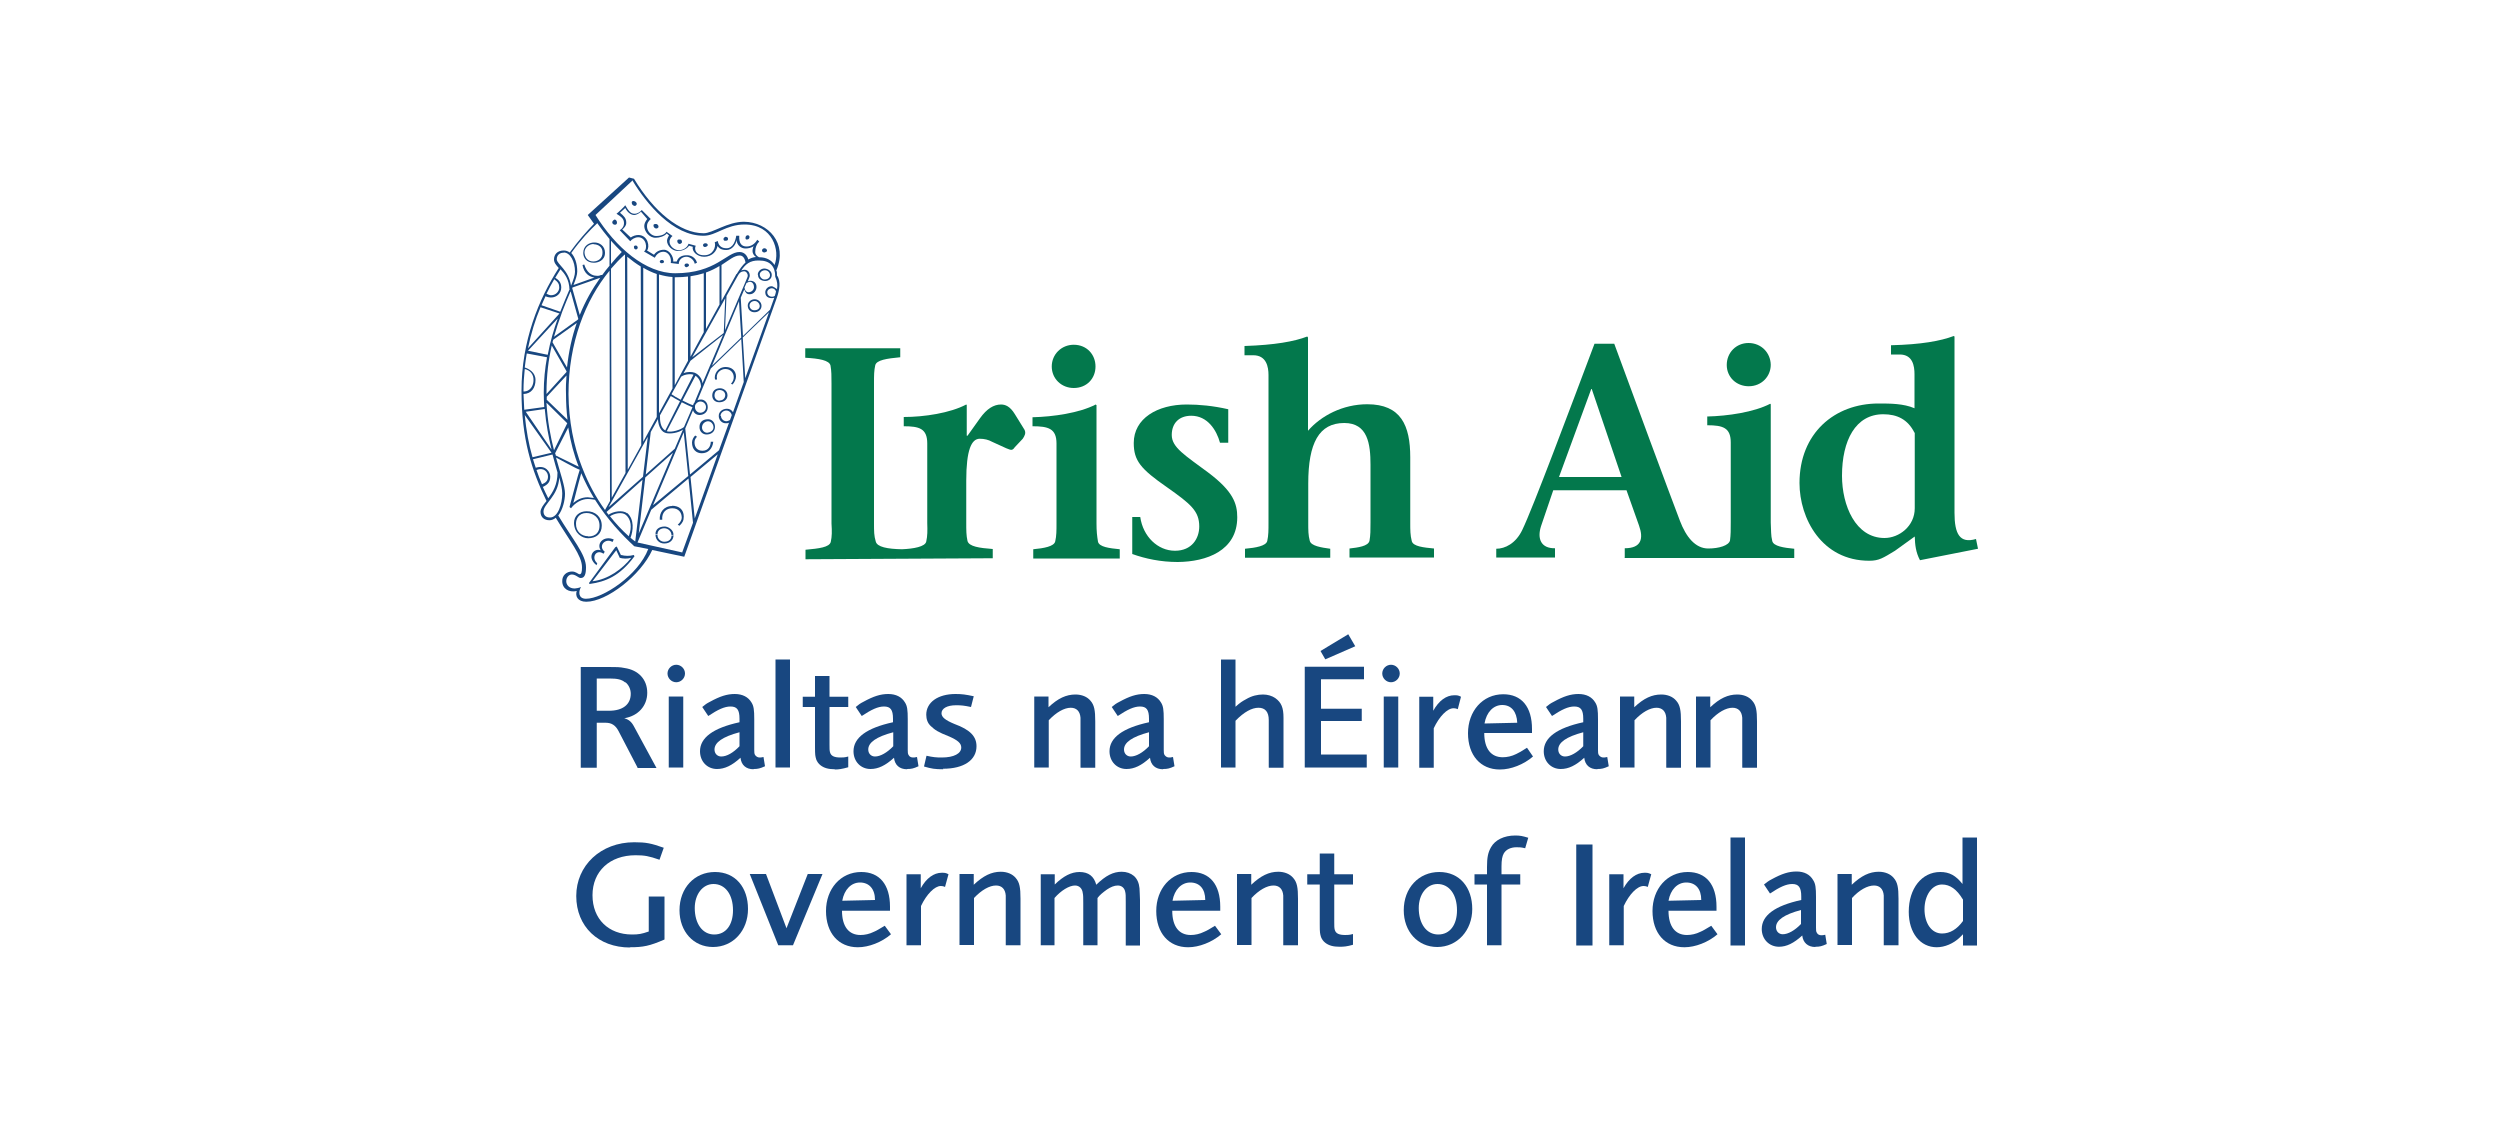 <svg xmlns="http://www.w3.org/2000/svg" id="a" width="100" height="45" viewBox="0 0 100 45"><defs><style>.b{fill:#184780;}.c{fill:#03784c;}</style></defs><path class="c" d="M32.22,22.36v-.37c.55-.05.95-.1,1.01-.31.05-.23.05-.41.03-.74v-5.59c0-.31,0-.5-.04-.73-.05-.21-.46-.28-1.01-.31v-.38h3.8s0,.36,0,.36c-.53.05-.95.11-1,.32-.05.22-.05.4-.05.73v5.59c0,.32,0,.5.07.73.05.22.47.3,1.05.31.46-.02.93-.1.97-.31.05-.23.05-.42.04-.74v-3.18c0-.6-.32-.69-.94-.69v-.37c.82,0,1.86-.16,2.5-.5l.02.02v1.23h.03l.5-.7c.27-.38.55-.55.84-.55.17,0,.36.07.55.38l.39.63c.07.14,0,.25-.07.36l-.32.34c-.11.17-.19.09-.34.04l-.57-.26c-.14-.08-.31-.12-.49-.12-.33,0-.54.44-.54,1.68v1.68c0,.32,0,.5.05.73.06.22.47.28,1.01.32v.37l-7.49.04h0Z"></path><path class="c" d="M43.86,16.2v4.73c0,.32.02.5.06.74.05.21.46.26.87.3v.37s-3.46,0-3.46,0v-.37c.42-.04.84-.11.88-.32.05-.22.05-.42.05-.73v-3.18c0-.6-.33-.69-.96-.69v-.36c.83-.02,1.87-.17,2.53-.51l.02.02h0Z"></path><path class="c" d="M42.95,13.79c.52,0,.87.39.87.87s-.35.86-.87.86c-.49,0-.88-.37-.88-.86s.39-.87.88-.87"></path><path class="c" d="M45.28,20.68h.33c.11.78.7,1.35,1.39,1.35.68,0,.97-.5.97-.97,0-.62-.34-.9-1.29-1.57-1.05-.73-1.33-1.06-1.33-1.77,0-.98.94-1.54,2.12-1.54.49,0,1.05.05,1.66.19v1.34h-.33c-.14-.51-.5-1.08-1.15-1.08-.49,0-.78.3-.78.77,0,.5.53.81,1.47,1.51.98.74,1.15,1.23,1.15,1.78,0,1.34-1.23,1.78-2.38,1.79-.68,0-1.29-.13-1.82-.32v-1.48s0,0,0,0Z"></path><path class="c" d="M52.32,13.5v3.73c.52-.6,1.39-1.06,2.37-1.06,1.35,0,1.72.85,1.72,2.12v2.61c0,.32,0,.5.06.74.05.22.48.26.89.3v.36h-3.38s0-.36,0-.36c.34-.04.75-.09.8-.31.04-.23.04-.42.04-.74v-2.3c0-.83-.11-1.67-1.05-1.67-1.01,0-1.44.8-1.44,2.42v1.56c0,.32,0,.5.06.73.05.21.46.27.82.32v.36h-3.41s0-.36,0-.36c.43-.04.84-.11.89-.31.05-.23.05-.42.05-.74v-5.9c0-.32-.08-.79-.61-.79h-.35v-.37c1.21-.04,1.99-.18,2.51-.38l.03.04h0Z"></path><path class="c" d="M64.86,19.07l-1.19-3.51h-.02l-1.29,3.52h2.5ZM64.99,22.3v-.37c.66,0,.76-.38.57-.91l-.5-1.41h-2.93s-.49,1.44-.49,1.44c-.16.5,0,.89.56.88v.37h-2.35s0-.35,0-.35c.35,0,.78-.21,1.04-.75.43-.89,1.89-4.8,2.89-7.45h.79c.73,1.99,2.19,5.94,2.63,7.09.24.63.61,1.1,1.13,1.1.43,0,.82-.12.87-.32.03-.23.03-.42.03-.74v-3.18c0-.59-.31-.69-.94-.69v-.35c.82-.02,1.86-.17,2.52-.51l.02.02v4.73c.02.33,0,.5.06.74.05.21.46.27.88.31v.37s-6.79,0-6.79,0h0Z"></path><path class="c" d="M69.94,13.72c.51,0,.88.39.89.87,0,.47-.37.86-.88.86-.5,0-.88-.37-.88-.85,0-.5.38-.88.87-.88"></path><path class="c" d="M76.8,22.41c-.17-.32-.2-.62-.21-.95l-.79.57c-.48.29-.64.4-1.03.4-1.9,0-2.79-1.69-2.79-3.11,0-1.99,1.4-3.18,3.16-3.18.46,0,1,0,1.44.19v-1.36c0-.33-.07-.79-.59-.79h-.35v-.37c1.21-.03,1.98-.17,2.51-.37l.03.02v7.05c0,.85.21,1.24.86,1.05l.08.39-2.33.46ZM76.58,17.31c-.27-.54-.7-.74-1.25-.74-1.11,0-1.65,1.05-1.65,2.46,0,1.19.54,2.49,1.7,2.49.58,0,1.21-.47,1.21-1.19v-3.02Z"></path><path class="b" d="M31.06,10.8h0c.45-1.06-.32-1.92-1.3-1.93-.66,0-1.26.46-1.61.46-.96,0-2-.87-2.79-2.18l-.2-.05-1.65,1.5.25.35c-.29.3-.64.69-.97,1.15-.07-.05-.15-.08-.24-.08-.26,0-.39.16-.39.36,0,.13.09.23.19.34-.8,1.24-1.49,2.91-1.49,4.91,0,1.93.4,3.17,1,4.41-.13.16-.23.29-.24.43,0,.23.16.34.36.34.09,0,.18-.04.25-.1.55.92,1.05,1.51,1.05,1.98,0,.21-.03.28-.1.28-.05,0-.14-.11-.3-.11-.21,0-.4.15-.39.39,0,.3.27.46.58.39-.07.19.03.43.38.43.82,0,2.18-1.06,2.64-2.07l1.28.27,3.71-10.38c.09-.26.17-.64,0-.87,0-.08,0-.15-.03-.21ZM31.06,11.55s-.15-.11-.2-.1c-.16,0-.25.14-.25.24,0,.23.22.26.36.22l-.17.48-1.08,1.05-.09-1.53.14-.33c.05.12.09.19.22.19.17,0,.27-.16.27-.29,0-.17-.11-.25-.26-.25-.02,0-.08.02-.09.03.06-.16.08-.19.08-.23,0-.12-.06-.23-.2-.24-.05,0-.1.01-.14.03.16-.24.34-.41.71-.4.45,0,.65.24.65.65.08.18.1.33.07.5h0ZM30.88,11.87c-.09,0-.19-.06-.19-.18,0-.1.11-.16.18-.16s.15.05.17.13c-.01.06-.03.12-.05.18-.03.02-.08.03-.11.03ZM28.82,16.64c0-.15.15-.22.23-.22.12,0,.21.1.22.19l-.07.19s-.09.05-.14.05c-.13,0-.22-.11-.22-.21h-.09c0,.17.14.3.29.29.04,0,.08,0,.12-.02l-.4,1.1-1.16.97-.19-1.84.31-.73c.04.12.14.19.26.19.17,0,.33-.11.33-.31h0c0-.2-.14-.31-.27-.31-.05,0-.1.01-.14.03l.53-1.27,1.22-1.18.1,1.72-.43,1.21c-.05-.09-.14-.14-.24-.14-.18,0-.34.12-.33.3h.07s0,0,0,0ZM28.71,18.17l-.92,2.57-.17-1.66,1.09-.91h0ZM24.4,20.65c.16-.11.48-.19.64-.05.2.17.25.5.11.85-.27-.24-.52-.51-.75-.8ZM25.08,20.53c-.17-.14-.54-.08-.74.06-.03-.04-.05-.07-.08-.11l1.44-1.29-.29,2.47h0c-.06-.04-.13-.1-.19-.15.11-.28.16-.73-.13-.99h0ZM21.87,16.12l.82.81-.53,1.08c-.14-.54-.26-1.17-.3-1.89h0ZM21.86,15.71c0-.7.08-1.33.21-1.89l.59,1.03s0,.02,0,.03l-.8.88s0-.04,0-.06ZM21.9,14.19l-.78-.16,1.19-1.29c-.15.42-.3.91-.4,1.45h0ZM22.06,17.98l-1.03-1.51.76-.11c.05.61.16,1.15.27,1.61ZM21.87,16s0-.09,0-.13l.79-.85c-.02.24-.03.49-.02.74,0,.36.02.7.06,1.03l-.82-.79h0ZM22.68,14.7l-.58-1.01s.02-.07.03-.1l.94-.67c-.19.54-.32,1.13-.39,1.78ZM23.19,12.6l-.3-1.07s0-.02.01-.03l1.11-.39c-.32.45-.6.94-.82,1.49h0ZM22.83,11.67l.3,1.08s0,.02-.01.03l-.96.69c.09-.32.19-.62.29-.89h0s.03-.09.03-.09h0c.12-.32.24-.59.34-.83h0ZM21.12,13.93c.12-.59.29-1.14.5-1.64l.76.25-1.26,1.39h0ZM21.08,14.14l.8.15c-.08.44-.13.91-.13,1.42,0,.2.01.38.02.57l-.8.11c-.01-.2-.02-.42-.03-.63.32-.01.48-.25.48-.56s-.27-.45-.43-.5c.02-.19.05-.37.08-.56h0ZM22.06,18.11l-.76.18c-.15-.51-.25-1.07-.31-1.69l1.07,1.51h0ZM22.2,18.14l.53-1.04c.09.57.23,1.1.42,1.57-.28-.13-.78-.39-.92-.45,0-.03-.01-.05-.02-.08h0ZM23.31,18.76s0-.01,0-.02c0,0,0,0-.01,0-.36-.91-.55-1.92-.56-2.98,0-2.06.68-3.76,1.64-4.93l.02,9.21-.2.36c-.36-.5-.66-1.05-.89-1.64h0ZM23.75,19.92c-.07-.01-.17-.02-.24-.03-.26,0-.45.12-.58.23.03-.07.2-.79.32-1.19.15.35.32.68.5.98ZM24.99,10.19s0,0,.01,0l.02,8.73-.55.99-.03-9.16c.18-.21.36-.4.55-.57ZM24.44,10.56v-.93c.14.16.29.31.43.45-.15.15-.29.31-.43.48h0ZM29.86,11.32s.1-.05.13-.05c.11,0,.17.11.17.21s-.08.2-.21.21c-.1,0-.16-.08-.17-.19l.08-.18s0,0,0-.01ZM29.8,11.32l-.8,1.89.06-1.37.43-.77c.08-.16.15-.21.27-.22.08,0,.15.08.15.18,0,.05-.04.11-.11.29h0ZM27.83,16.17c.04-.07.12-.11.18-.11.15,0,.23.12.23.22,0,.16-.13.23-.23.23-.13,0-.22-.13-.21-.23,0-.02,0-.03,0-.05l.03-.07ZM26.99,17.95l-1.16,1.03.2-1.7.29-.52c0,.16.07.47.28.55.19.07.56,0,.72-.13l-.33.77h0ZM25.91,17.48l-.19,1.59-1.38,1.22,1.56-2.8ZM27.26,15.06c.14-.1.4-.11.48-.07l-.51,1c-.15-.08-.29-.16-.37-.22l.39-.71h0ZM26.83,15.84c.08.05.22.13.37.21l-.59,1.17c-.19-.11-.22-.39-.21-.61l.43-.77h0ZM27.36,17.08c-.13.11-.49.23-.69.17l.6-1.16c.16.08.32.16.43.2l-.34.79h0ZM27.76,16.12s-.03.06-.04.09c-.1-.03-.26-.11-.42-.19l.52-.99c.15.1.22.28.22.44l-.27.65h0ZM28.1,15.34c-.01-.18-.14-.36-.31-.43-.11-.04-.3-.05-.45.02l.28-.5,1.3-1.03-.82,1.93h0ZM29.01,11.93l-.06,1.39-1.26.97,1.32-2.36h0ZM29.56,12.05l.09,1.45-1.17,1.13,1.08-2.58h0ZM29.46,10.96s-.03.04-.04.07l-.56,1.01v-1.44c.31-.2.51-.38.73-.38.12,0,.2.1.23.28-.12.11-.23.26-.35.46h0ZM28.78,12.18l-.54.98v-2.26c.22-.08.39-.17.54-.26v1.54ZM28.15,10.92v2.37s-.53.98-.53.98v-3.22c.2-.03.37-.07.53-.12h0ZM27.52,11.06v3.37s-.53.98-.53.98v-4.32s.02,0,.04,0c.18,0,.34-.01.5-.03h0ZM26.9,11.08v4.46s-.54.99-.54.99v-5.55c.18.05.36.09.54.1h0ZM26.27,10.96v5.72s-.54.99-.54.99v-6.96c.17.1.36.19.54.25h0ZM25.63,10.66l.02,7.15-.54.98-.02-8.52c.18.15.36.28.54.39h0ZM25.81,19.1l1.11-.99-1.37,3.23.26-2.24ZM27.35,17.29l.18,1.75-1.41,1.17,1.23-2.92h0ZM29.71,13.5l1.05-1.01-.95,2.64-.1-1.63h0ZM25.31,7.24c.54.89,1.6,2.2,2.84,2.19.49,0,.89-.45,1.63-.45,1.14,0,1.43,1.05,1.2,1.62-.12-.2-.34-.31-.6-.31,0,0-.01,0-.02,0-.09-.05-.16-.12-.15-.23,0-.15.05-.29.16-.4l-.08-.07c-.09.16-.24.27-.43.27-.19,0-.31-.12-.29-.43h-.12c-.03.19-.12.5-.39.5-.17,0-.31-.07-.35-.29l-.12.05c.06.2-.08.53-.43.52-.34,0-.4-.25-.33-.38l-.29-.08c-.04.14-.19.25-.38.26-.17,0-.38-.15-.38-.35,0-.07.05-.17.12-.22l-.24-.17c-.05.09-.19.17-.42.17-.17,0-.37-.18-.36-.4,0-.11.05-.18.15-.28l-.36-.36c-.05.06-.15.15-.29.15-.16,0-.24-.12-.37-.34-.03.05-.28.29-.35.34.2.13.3.2.3.38,0,.11-.05.2-.17.28l.42.44c.05-.07.18-.16.32-.16.32,0,.39.46.23.57l.43.25c.06-.12.17-.24.35-.24.2,0,.33.24.29.45l.32.04c0-.19.16-.29.31-.29.12,0,.29.1.33.28l.09-.04c-.06-.22-.26-.31-.42-.3-.16,0-.33.06-.39.25h-.14c.02-.2-.16-.47-.37-.47-.18,0-.32.08-.4.2l-.28-.17c.12-.13.05-.62-.35-.62-.1,0-.22.04-.3.1l-.34-.32c.08-.06.17-.17.16-.28,0-.18-.11-.27-.25-.39l.21-.19c.09.18.23.28.36.28.09,0,.2-.07.27-.13l.25.29c-.06.08-.12.17-.12.28,0,.21.2.48.46.47.13,0,.34-.05.44-.17l.09.08s-.08.12-.08.21c0,.2.21.41.44.41.2,0,.38-.11.44-.21l.15.04c-.04.19.18.4.45.4.36,0,.51-.26.54-.43.07.1.16.16.36.16.22,0,.38-.22.4-.4.02.21.18.34.36.34.09,0,.23-.02.33-.1-.02.02-.05.14-.05.2,0,.09.05.18.14.24-.12.01-.22.05-.31.1-.03-.12-.13-.3-.35-.3-.52,0-.94.85-2.57.85-1.19,0-2.38-1.03-3.19-2.33,0,0,1.41-1.31,1.49-1.39h0ZM23.9,8.94c.16.22.32.43.48.62v1.07c-.1.12-.2.24-.29.37h-.05c-.06.03-.13.04-.18.03-.19,0-.39-.13-.49-.45l-.07.02c.06.34.28.48.48.5l-.84.3c.09-.23.15-.41.15-.54,0-.33-.1-.59-.24-.74.37-.52.75-.92,1.05-1.2h0ZM22.55,10.1c.26,0,.45.36.45.77,0,.13-.06.32-.16.56-.09-.64-.56-.85-.57-1.06,0-.18.14-.27.28-.26ZM22.77,11.6c-.1.24-.23.53-.36.87l-.75-.26h0c.05-.12.11-.24.16-.36.06.03.15.05.22.05.22,0,.41-.16.41-.4,0-.19-.09-.3-.24-.39.07-.12.14-.23.21-.34.16.17.35.4.36.83h0ZM21.86,11.75c.1-.2.2-.4.31-.58.15.11.2.19.2.33,0,.14-.12.31-.33.31-.05,0-.12-.03-.18-.06ZM20.99,14.76c.21.05.36.21.35.45,0,.18-.1.45-.4.45,0-.01,0-.03,0-.04,0-.29.02-.58.05-.86h0ZM21.46,18.8c.29-.12.46.08.46.26s-.1.25-.24.31c-.08-.19-.16-.38-.22-.57h0ZM21.73,19.47c.18-.09.28-.19.28-.41,0-.17-.18-.48-.58-.35-.04-.11-.07-.22-.11-.34l.78-.19c.07.27.14.51.2.72,0,.49-.19.79-.37,1.03-.08-.15-.15-.31-.22-.46h0ZM21.74,20.46c0-.31.59-.61.63-1.36.07.26.12.47.12.64,0,.42-.17.96-.49.96-.18,0-.26-.1-.26-.24ZM23.44,23.95c-.31,0-.31-.28-.2-.47-.06.03-.2.06-.25.06-.23,0-.34-.15-.34-.29,0-.17.12-.27.22-.27.17,0,.26.14.36.14.15,0,.21-.14.21-.43,0-.51-.54-1.12-1.11-2.07.18-.23.27-.61.27-.87,0-.3-.18-.79-.36-1.45.14.07.79.44.95.49-.04.08-.34,1.24-.41,1.49l.06.05c.17-.23.44-.37.67-.37.12,0,.19.02.29.03.49.78,1.06,1.39,1.57,1.86h0s.56.11.56.11c-.4,1.05-1.82,1.99-2.49,1.99ZM27.3,22.1l-1.8-.4.55-1.31,1.49-1.25.18,1.77-.43,1.18h0Z"></path><path class="b" d="M25.4,8.24s.07-.03.07-.08c0-.08-.09-.12-.13-.12s-.08.02-.07.07c0,.07.05.12.13.13Z"></path><path class="b" d="M26.27,9.14s.07-.02.07-.07c0-.08-.07-.12-.12-.11-.05,0-.09.02-.08.06,0,.08.07.13.13.12Z"></path><path class="b" d="M27.2,9.76s.08-.03.08-.08c0-.09-.05-.1-.1-.1-.05,0-.08,0-.09.06,0,.07.05.12.11.12Z"></path><path class="b" d="M28.21,9.88s.1-.02.1-.08c0-.04-.04-.07-.09-.07-.06,0-.1.03-.1.08s.06.08.09.07Z"></path><path class="b" d="M29.02,9.63c.07,0,.11-.02.1-.09,0-.04-.04-.06-.1-.07,0,0-.08.03-.08.09,0,.04.02.08.08.07Z"></path><path class="b" d="M29.88,9.58c.06,0,.1-.04.1-.1,0-.03-.02-.07-.07-.07s-.09.04-.09.1c0,.03,0,.08.06.07Z"></path><path class="b" d="M30.58,10.1s.11-.03.1-.07c0-.08-.07-.1-.11-.1-.03,0-.09.03-.09.09,0,.05.05.08.1.08Z"></path><path class="b" d="M24.59,8.78s-.09.03-.1.11c0,.05.04.1.11.1.04,0,.08-.03.08-.08,0-.07-.04-.12-.09-.13Z"></path><path class="b" d="M25.45,9.98s.06-.04.06-.06c0-.06-.03-.1-.08-.1-.04,0-.09.02-.07.08,0,.04.03.08.09.08Z"></path><path class="b" d="M26.47,10.53s.09,0,.09-.06c0-.04-.04-.08-.09-.07-.04,0-.07.02-.08.06,0,.05.05.07.08.07Z"></path><path class="b" d="M27.46,10.69s.1-.03.1-.08c0-.04-.04-.08-.1-.07-.04,0-.08.03-.08.07s.04.08.08.08Z"></path><path class="b" d="M24.02,22.01c-.26-.1-.58.26-.16.6l.03-.08c-.26-.22-.04-.59.25-.38l.05-.08c-.29-.23.03-.57.31-.39l.05-.1c-.37-.17-.7.13-.53.42h0Z"></path><path class="b" d="M24.84,22.21l-.06.1c.13.04.32.05.47,0-.35.45-.93.87-1.55.94l.95-1.24.14.3.05-.1-.17-.35-.06.03-1.05,1.43.02.04c.64-.09,1.21-.31,1.8-1.11l-.03-.05c-.17.05-.36.04-.5,0h0Z"></path><path class="b" d="M23.74,9.77c.2,0,.37.12.36.34,0,.22-.16.34-.36.35-.25,0-.35-.18-.36-.36l-.05.02c0,.19.13.39.43.39.16,0,.44-.09.44-.4h0c0-.27-.22-.42-.44-.41-.18,0-.43.12-.43.42l.05-.02c0-.19.17-.34.37-.34h0Z"></path><path class="b" d="M24.07,21.04h0s0-.01,0-.02c0,0,0,0,0,0h0c0-.34-.26-.58-.61-.57-.27,0-.5.17-.5.47h0s0,0,0,0c0,0,0,0,0,0h0c.01.42.33.61.56.61.33,0,.55-.18.55-.5h0ZM23.53,21.45c-.27,0-.5-.19-.49-.51,0-.17.1-.42.42-.42.26,0,.53.17.52.52,0,.21-.12.42-.45.42h0Z"></path><path class="b" d="M30.46,12.23c0-.14-.13-.26-.27-.26-.17,0-.28.13-.28.25,0,.17.12.27.27.27.17,0,.28-.12.28-.25h0s0,0,0,0c0,0,0,0,0,0h0ZM30.17,12.41c-.1,0-.18-.07-.19-.18,0-.11.09-.19.21-.19.11,0,.19.1.2.19,0,.12-.09.18-.22.18Z"></path><path class="b" d="M30.87,10.99s0,0,0,0h0c0-.14-.14-.24-.29-.25-.16,0-.27.13-.27.25h.01c0,.16.12.24.28.25.16,0,.27-.1.27-.24h0s0,0,0,0h0ZM30.58,11.18c-.09,0-.19-.09-.19-.2h0c0-.08.09-.17.21-.17s.2.1.2.2h0c0,.09-.08.17-.22.17Z"></path><path class="b" d="M28.31,16.77c-.2,0-.34.12-.33.32h0c0,.17.13.29.28.29.17,0,.33-.09.34-.3h0c0-.2-.14-.32-.29-.31h0ZM28.29,17.31c-.13,0-.21-.11-.21-.21h0c0-.17.15-.25.24-.25.13,0,.22.13.22.24h0c0,.14-.14.21-.25.22h0Z"></path><path class="b" d="M28.68,15.17c-.06-.26.16-.41.33-.41.23,0,.34.17.34.33,0,.09-.03.17-.11.26l.06.03c.08-.08.14-.22.14-.32,0-.23-.17-.38-.41-.38-.32,0-.48.29-.43.5h.08Z"></path><path class="b" d="M26.89,20.24c-.34,0-.52.26-.5.55h.1c-.03-.3.17-.46.4-.46.26,0,.38.18.38.38,0,.08-.06.19-.16.28l.07.04c.12-.12.17-.2.17-.37,0-.27-.18-.43-.47-.43h0Z"></path><path class="b" d="M28.1,18.03c-.22,0-.32-.15-.32-.34,0-.09.04-.16.1-.22l-.07-.05c-.07.06-.13.18-.13.28,0,.28.17.43.39.43.26,0,.43-.18.46-.46h-.1c0,.16-.09.36-.33.36Z"></path><path class="b" d="M26.59,21.06c-.23,0-.38.12-.37.31h.08c0-.17.15-.24.27-.24.16,0,.29.13.29.28l.08-.02c0-.21-.23-.33-.35-.33Z"></path><path class="b" d="M26.57,21.67c-.16,0-.28-.14-.27-.28h-.08c0,.2.15.35.35.35.24,0,.37-.15.37-.33l-.08.02c0,.11-.08.24-.29.24h0Z"></path><path class="b" d="M29.1,15.82h0s0,0,0,0c0,0,0,0,0,0h0c0-.2-.17-.29-.3-.29-.2,0-.31.12-.31.29h0s0,0,0,0c0,0,0,0,0,0h0c0,.17.12.27.28.27s.32-.08.33-.27ZM28.79,16.03c-.13,0-.21-.1-.21-.21,0-.17.11-.22.2-.22.14,0,.23.09.23.21h0c-.01.15-.12.21-.23.21Z"></path><path class="b" d="M25.5,30.7l-.76-1.46c-.12-.23-.28-.33-.51-.33h-.36v1.8h-.64v-4.03h1.12c.31,0,.44,0,.63.04.56.08.91.46.91.99s-.37.93-.92,1.02c.18.05.29.14.39.33l.9,1.66h-.76v-.02ZM25.01,27.3c-.14-.12-.31-.16-.63-.16h-.51v1.29h.49c.55,0,.87-.25.87-.68,0-.18-.08-.35-.21-.46"></path><path class="b" d="M27.05,27.29c-.19,0-.35-.16-.35-.35s.16-.35.35-.35.35.16.35.35c0,.19-.16.35-.35.35M26.75,27.86h.58v2.84h-.58v-2.84Z"></path><path class="b" d="M30.14,30.77c-.3,0-.49-.17-.52-.46-.34.31-.63.45-.94.45-.39,0-.68-.3-.68-.71,0-.54.52-.93,1.58-1.16v-.14c0-.36-.1-.49-.36-.49-.24,0-.5.12-.89.38l-.24-.36c.12-.1.17-.14.31-.21.4-.22.68-.31.99-.31s.54.12.67.34c.09.14.11.3.11.67v1.23c0,.09,0,.16.04.21s.1.09.17.09c.04,0,.08,0,.16-.02l.06.37c-.2.09-.29.11-.45.11M29.58,29.29c-.68.18-1,.41-1,.69,0,.17.12.28.27.28.22,0,.48-.15.73-.41v-.56Z"></path><rect class="b" x="31.02" y="26.38" width=".58" height="4.32"></rect><path class="b" d="M33.39,30.77c-.25,0-.43-.05-.57-.16-.08-.06-.14-.15-.17-.23-.04-.14-.05-.17-.05-.5v-1.6h-.49v-.41h.49v-.83h.58v.83h.75v.41h-.75v1.5c0,.16,0,.24.02.31.04.15.17.21.42.21.09,0,.17,0,.31-.04v.43c-.25.07-.38.09-.54.09"></path><path class="b" d="M36.28,30.77c-.3,0-.49-.17-.52-.46-.34.31-.63.45-.94.45-.39,0-.68-.3-.68-.71,0-.54.52-.93,1.58-1.16v-.14c0-.36-.1-.49-.36-.49-.24,0-.5.12-.89.38l-.24-.36c.12-.1.17-.14.31-.21.4-.22.68-.31.99-.31s.54.12.67.34c.09.14.11.3.11.67v1.23c0,.09,0,.16.04.21.03.06.1.09.17.09.04,0,.08,0,.16-.02l.06.37c-.2.09-.28.11-.45.11M35.73,29.29c-.68.18-1,.41-1,.69,0,.17.12.28.27.28.21,0,.48-.15.73-.41v-.56Z"></path><path class="b" d="M37.73,30.77c-.34,0-.46-.02-.77-.11l.1-.43c.27.06.39.07.61.07.49,0,.78-.16.78-.4,0-.17-.14-.29-.48-.44-.46-.18-.57-.26-.73-.41-.13-.11-.19-.28-.19-.46,0-.5.47-.83,1.17-.83.26,0,.4.02.73.09l-.11.43c-.28-.06-.4-.07-.6-.07-.36,0-.58.13-.58.32,0,.16.16.28.52.43.63.23.88.5.88.89,0,.55-.5.9-1.34.9"></path><path class="b" d="M43.22,30.7v-1.64c0-.13,0-.26,0-.35-.02-.26-.16-.4-.39-.4-.26,0-.58.18-.88.5v1.89h-.58v-2.84h.57v.43c.38-.36.71-.51,1.08-.51.25,0,.47.09.6.25.15.17.19.38.19.83v1.85h-.58s0,0,0,0Z"></path><path class="b" d="M46.52,30.77c-.3,0-.49-.17-.52-.46-.34.31-.63.45-.94.45-.39,0-.68-.3-.68-.71,0-.54.52-.93,1.58-1.16v-.14c0-.36-.1-.49-.36-.49-.24,0-.5.12-.89.38l-.24-.36c.12-.1.17-.14.31-.21.4-.22.68-.31.99-.31s.54.12.67.34c.09.14.11.3.11.67v1.23c0,.09,0,.16.04.21s.1.09.17.09c.04,0,.08,0,.16-.02l.06.37c-.2.09-.28.11-.45.11M45.96,29.29c-.68.18-1,.41-1,.69,0,.17.12.28.27.28.21,0,.48-.15.73-.41v-.56Z"></path><path class="b" d="M50.75,30.7v-1.9c0-.32-.14-.49-.41-.49s-.58.17-.92.52v1.87h-.58v-4.32h.58v1.89c.19-.17.27-.22.42-.3.23-.14.47-.19.68-.19.18,0,.36.05.5.15.23.17.32.37.32.78v2h-.58s0,0,0,0Z"></path><path class="b" d="M52.19,30.7v-4.03h2.37v.5h-1.72v1.18h1.63v.49h-1.63v1.34h1.83v.52h-2.48s0,0,0,0ZM53.02,26.37l1.19-.52-.28-.48-1.11.67.19.33Z"></path><path class="b" d="M55.64,27.29c-.19,0-.35-.16-.35-.35s.16-.35.35-.35.35.16.35.35-.16.35-.35.35M55.35,27.86h.58v2.84h-.58v-2.84Z"></path><path class="b" d="M58.32,28.37c-.1-.04-.14-.04-.18-.04-.25,0-.57.33-.79.8v1.58h-.58v-2.84h.56v.56c.22-.4.52-.62.84-.62.11,0,.16,0,.27.06l-.13.5h0Z"></path><path class="b" d="M59.99,30.78c-.77,0-1.27-.57-1.27-1.45s.58-1.56,1.41-1.56c.73,0,1.15.5,1.15,1.39v.16h-1.91c0,.63.27.97.74.97.17,0,.36-.04.54-.13.12-.06.2-.1.43-.25l.24.35c-.37.32-.88.52-1.32.52M60.09,28.2c-.35,0-.63.28-.71.74l1.31-.03c-.02-.45-.24-.71-.6-.71"></path><path class="b" d="M63.89,30.77c-.3,0-.49-.17-.52-.46-.34.31-.63.45-.94.45-.39,0-.68-.3-.68-.71,0-.54.52-.93,1.58-1.16v-.14c0-.36-.1-.49-.36-.49-.24,0-.5.12-.89.38l-.24-.36c.12-.1.17-.14.31-.21.4-.22.68-.31.99-.31s.54.12.67.34c.09.14.11.3.11.67v1.23c0,.09,0,.16.04.21s.1.09.17.09c.04,0,.08,0,.16-.02l.06.37c-.2.09-.28.11-.45.11M63.33,29.29c-.68.18-1,.41-1,.69,0,.17.12.28.27.28.21,0,.48-.15.73-.41v-.56Z"></path><path class="b" d="M66.65,30.7v-1.64c0-.13,0-.26,0-.35-.02-.26-.16-.4-.39-.4-.26,0-.58.18-.88.5v1.89h-.58v-2.84h.57v.43c.38-.36.71-.51,1.08-.51.25,0,.47.09.6.25.15.17.19.38.19.83v1.85h-.58Z"></path><path class="b" d="M69.69,30.7v-1.64c0-.13,0-.26,0-.35-.02-.26-.16-.4-.39-.4-.26,0-.58.18-.88.5v1.89h-.58v-2.84h.57v.43c.38-.36.71-.51,1.08-.51.25,0,.47.09.6.25.15.17.19.38.19.83v1.85h-.58Z"></path><path class="b" d="M25.2,37.9c-1.27,0-2.15-.84-2.15-2.06s.98-2.15,2.32-2.15c.47,0,.67.04,1.18.22l-.17.48c-.43-.15-.6-.18-.96-.18-1.03,0-1.72.64-1.72,1.6s.65,1.57,1.58,1.57c.26,0,.38-.02.67-.12v-1.4h.63v1.72c-.6.26-.85.31-1.39.31"></path><path class="b" d="M28.52,37.88c-.78,0-1.34-.62-1.34-1.47,0-.89.6-1.53,1.42-1.53s1.32.62,1.32,1.48-.59,1.52-1.4,1.52M28.54,35.36c-.43,0-.75.41-.75.96,0,.63.31,1.06.78,1.06s.75-.39.75-.97c0-.63-.31-1.05-.78-1.05"></path><polygon class="b" points="31.72 37.81 31.13 37.81 29.99 34.96 30.64 34.96 31.46 37.13 32.31 34.96 32.9 34.96 31.72 37.81"></polygon><path class="b" d="M34.31,37.89c-.77,0-1.27-.57-1.27-1.45s.58-1.56,1.41-1.56c.73,0,1.15.5,1.15,1.39v.16h-1.92c0,.63.27.97.74.97.17,0,.36-.04.54-.13.12-.05.19-.1.43-.24l.25.34c-.37.32-.89.52-1.32.52M34.4,35.3c-.35,0-.63.28-.71.73l1.31-.03c0-.45-.24-.7-.6-.7"></path><path class="b" d="M37.81,35.48c-.1-.04-.14-.04-.18-.04-.24,0-.57.33-.79.8v1.57h-.58v-2.84h.57v.56c.22-.4.52-.62.84-.62.11,0,.16,0,.27.06l-.14.51h0Z"></path><path class="b" d="M40.23,37.81v-1.64c0-.12,0-.26,0-.35-.02-.26-.16-.4-.39-.4-.26,0-.58.18-.88.5v1.88h-.58v-2.84h.57v.43c.38-.36.71-.52,1.08-.52.25,0,.47.09.6.25.15.17.19.38.19.83v1.86h-.58,0Z"></path><path class="b" d="M45.03,37.81v-1.73c0-.25,0-.31-.02-.4-.03-.17-.15-.26-.3-.26-.14,0-.28.06-.43.16-.17.12-.3.23-.38.34v1.89h-.57v-1.69c0-.19,0-.32-.02-.4-.02-.18-.14-.3-.31-.3-.23,0-.56.2-.82.5v1.89h-.55v-2.84h.56v.41c.35-.34.66-.5.99-.5.36,0,.58.17.67.51.38-.37.68-.52,1.02-.52.19,0,.36.06.49.17.13.12.2.28.22.49,0,.12.02.28.02.47v1.82h-.57Z"></path><path class="b" d="M47.52,37.89c-.77,0-1.27-.57-1.27-1.45s.58-1.56,1.41-1.56c.73,0,1.15.5,1.15,1.39v.16h-1.92c0,.63.27.97.74.97.17,0,.36-.04.54-.13.12-.05.2-.1.43-.24l.25.34c-.37.32-.89.52-1.32.52M47.61,35.3c-.35,0-.63.28-.71.73l1.31-.03c0-.45-.23-.7-.6-.7"></path><path class="b" d="M51.33,37.81v-1.64c0-.12,0-.26,0-.35-.02-.26-.16-.4-.39-.4-.26,0-.58.18-.88.5v1.88h-.58v-2.84h.57v.43c.38-.36.71-.52,1.08-.52.25,0,.47.09.6.25.15.17.19.38.19.83v1.86h-.58Z"></path><path class="b" d="M53.58,37.87c-.25,0-.43-.05-.57-.16-.08-.06-.14-.15-.17-.23-.04-.14-.05-.17-.05-.5v-1.6h-.5v-.41h.5v-.83h.58v.83h.75v.41h-.75v1.5c0,.16,0,.24.02.31.04.15.17.21.42.21.09,0,.17,0,.31-.04v.43c-.24.07-.37.08-.53.08"></path><path class="b" d="M57.49,37.88c-.78,0-1.34-.62-1.34-1.47,0-.89.6-1.53,1.42-1.53s1.32.62,1.32,1.48-.6,1.52-1.4,1.52M57.5,35.36c-.43,0-.75.41-.75.96,0,.63.31,1.06.78,1.06s.75-.39.75-.97c0-.63-.31-1.05-.78-1.05"></path><path class="b" d="M61.01,33.93c-.17-.04-.23-.04-.35-.04-.23,0-.42.09-.51.25-.06.11-.09.25-.09.52v.31h.75v.41h-.75v2.43h-.58v-2.43h-.5v-.41h.5v-.29c0-.38.04-.58.16-.79.16-.29.52-.47.97-.47.19,0,.29.02.52.09l-.12.41h0Z"></path><rect class="b" x="63.05" y="33.78" width=".65" height="4.04"></rect><path class="b" d="M65.92,35.48c-.1-.04-.14-.04-.18-.04-.25,0-.57.33-.79.8v1.57h-.58v-2.84h.57v.56c.22-.4.52-.62.84-.62.1,0,.15,0,.27.06l-.14.51h0Z"></path><path class="b" d="M67.37,37.89c-.77,0-1.27-.57-1.27-1.45s.58-1.56,1.41-1.56c.73,0,1.15.5,1.15,1.39v.16h-1.92c0,.63.27.97.74.97.17,0,.36-.04.54-.13.12-.05.19-.1.43-.24l.25.34c-.37.32-.89.52-1.32.52M67.45,35.3c-.35,0-.63.28-.71.73l1.31-.03c0-.45-.23-.7-.6-.7"></path><rect class="b" x="69.22" y="33.5" width=".58" height="4.32"></rect><path class="b" d="M72.61,37.88c-.29,0-.49-.17-.52-.46-.34.31-.63.45-.93.45-.39,0-.69-.3-.69-.71,0-.54.52-.93,1.58-1.16v-.14c0-.36-.1-.5-.36-.5-.24,0-.5.12-.89.38l-.24-.36c.13-.1.17-.14.31-.21.4-.22.68-.31.99-.31s.54.12.67.35c.09.14.11.3.11.67v1.23c0,.09,0,.16.04.21.03.06.1.09.17.09.05,0,.08,0,.16-.02l.06.37c-.2.09-.28.11-.45.11M72.04,36.4c-.68.18-1,.41-1,.69,0,.17.12.28.27.28.21,0,.48-.15.73-.41v-.56Z"></path><path class="b" d="M75.35,37.81v-1.64c0-.12,0-.26,0-.35-.02-.26-.16-.4-.39-.4-.26,0-.59.18-.88.5v1.88h-.58v-2.84h.57v.43c.38-.36.71-.52,1.08-.52.25,0,.47.09.6.25.15.17.19.38.19.83v1.86h-.58Z"></path><path class="b" d="M78.52,37.81v-.44c-.06.05-.1.11-.13.13-.25.24-.6.39-.92.39-.66,0-1.12-.57-1.12-1.42,0-.93.52-1.59,1.26-1.59.37,0,.62.14.89.48v-1.86h.58v4.32h-.57ZM78.51,35.97c-.24-.4-.51-.59-.83-.59-.4,0-.7.43-.7.99s.28.97.7.97c.32,0,.6-.17.84-.5v-.86h0Z"></path></svg>